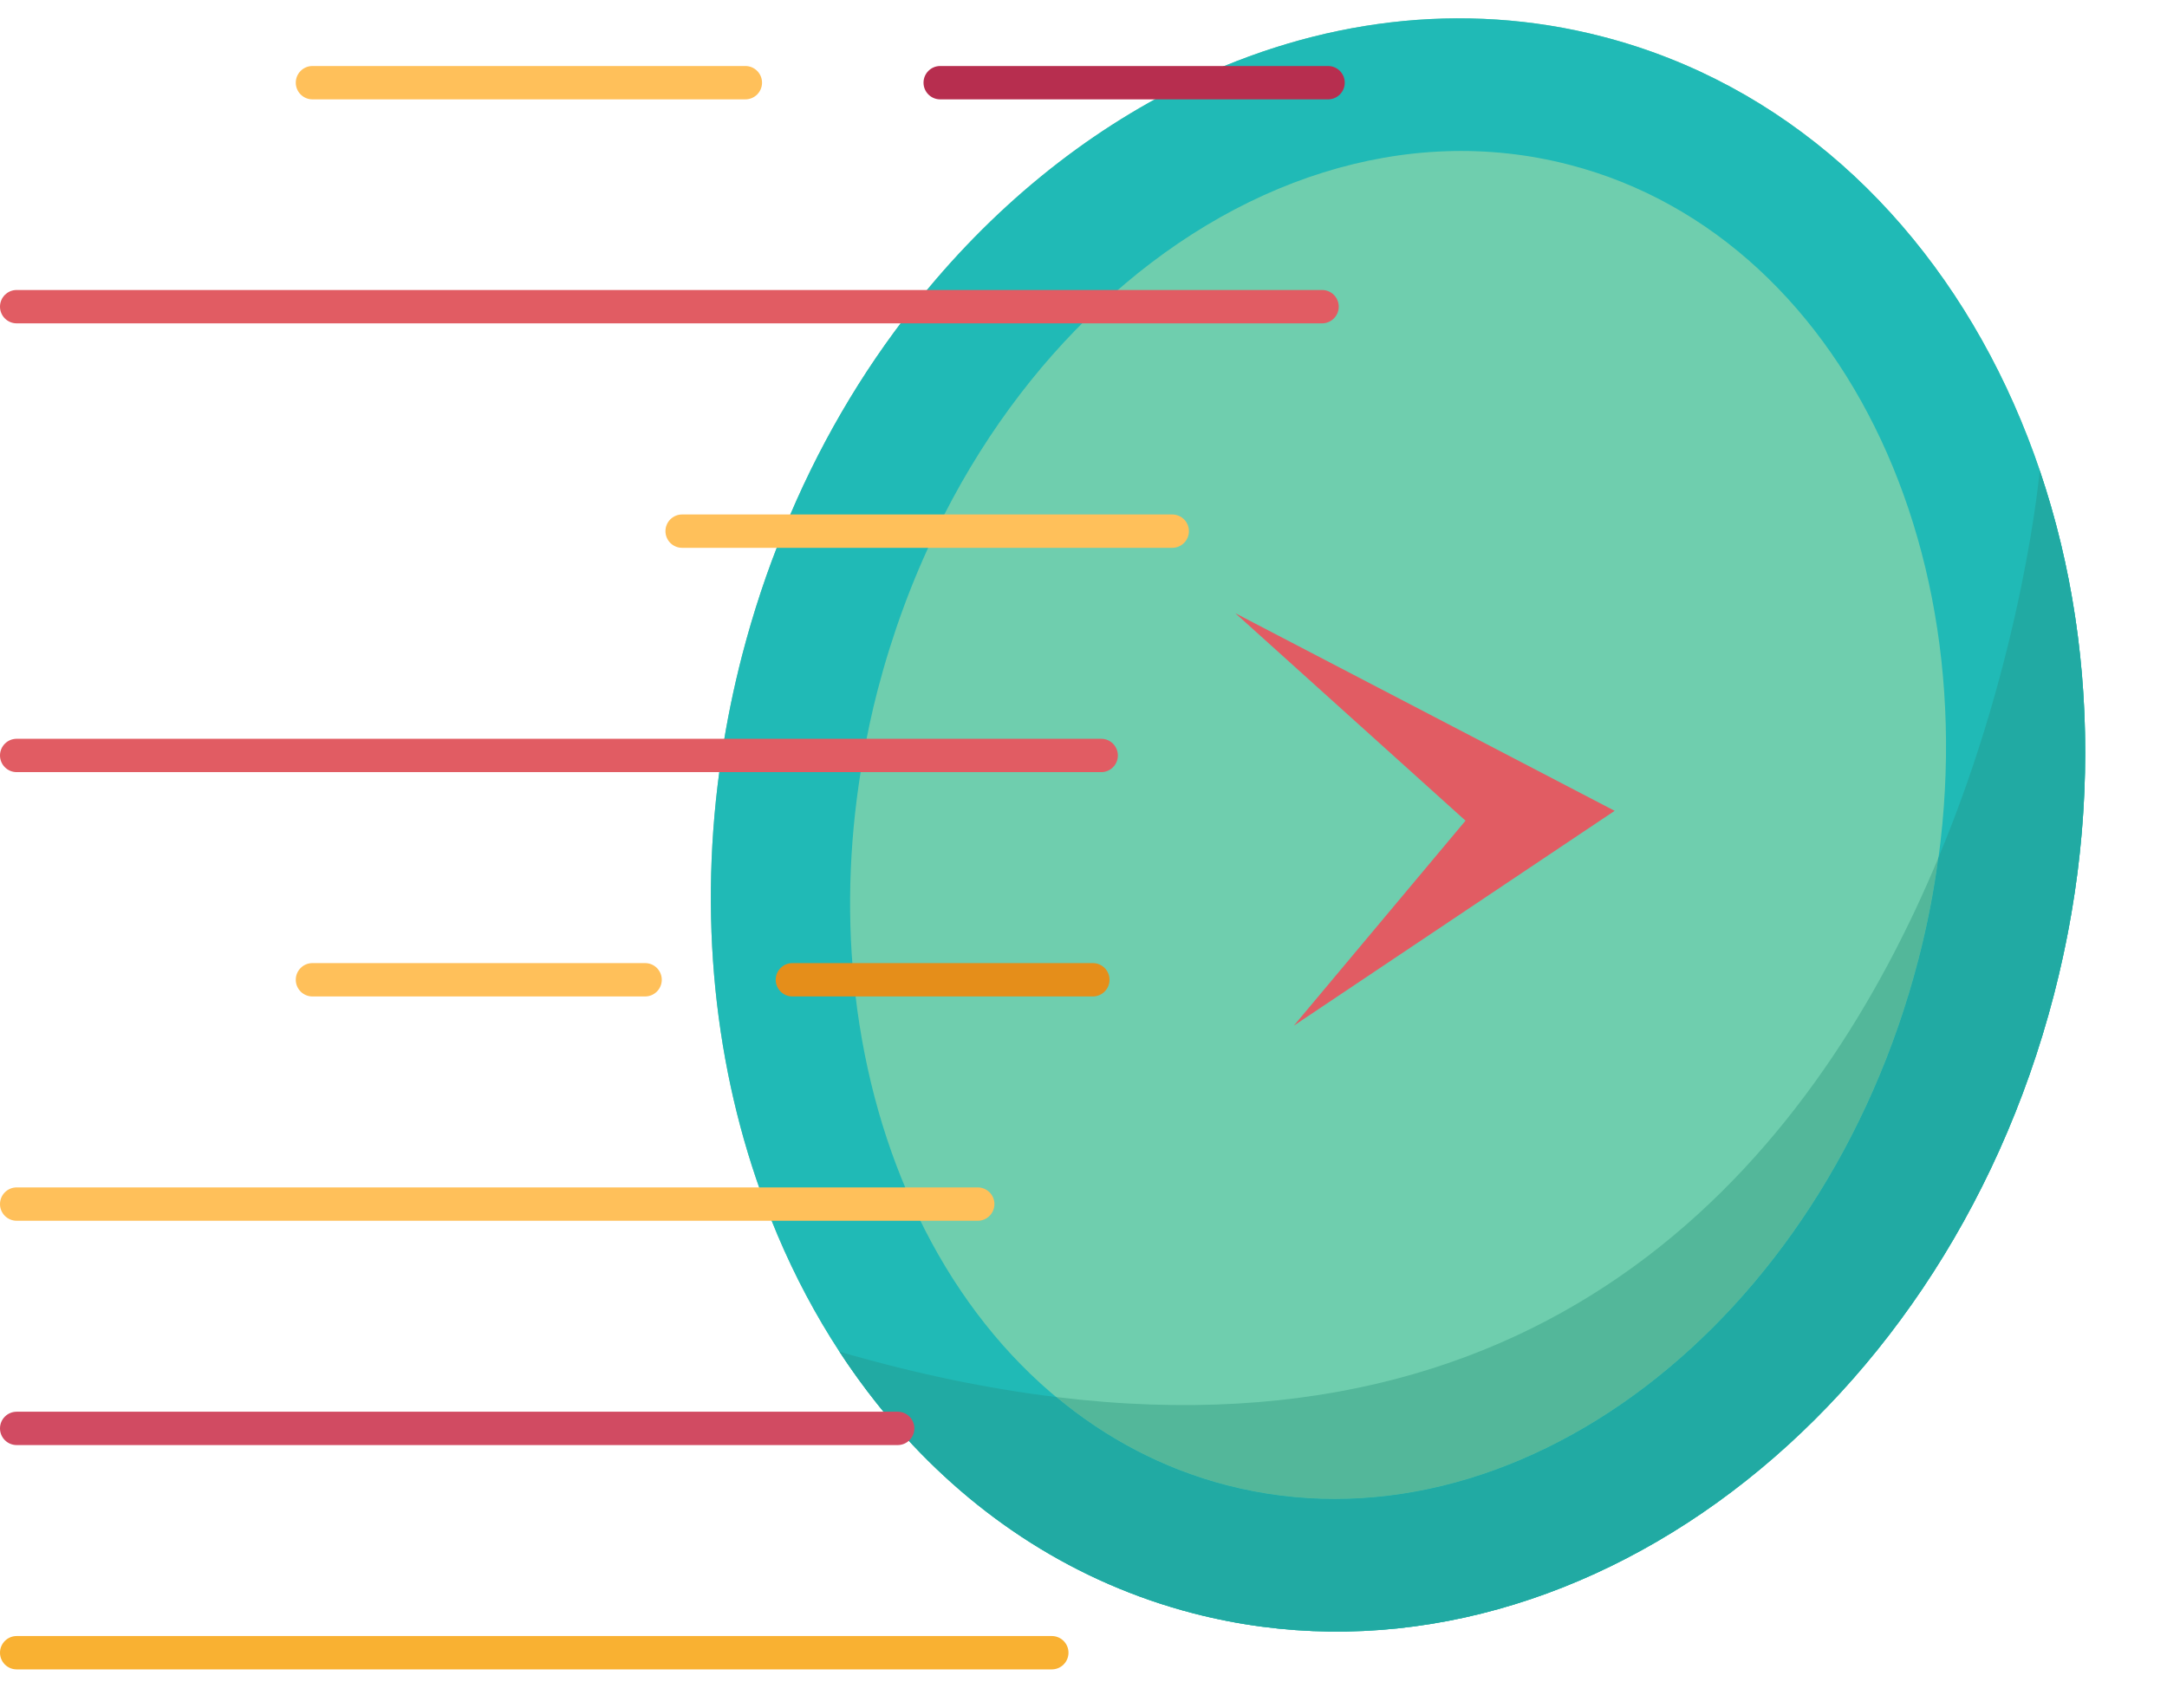 <?xml version="1.0" encoding="UTF-8"?><svg xmlns="http://www.w3.org/2000/svg" xmlns:xlink="http://www.w3.org/1999/xlink" height="102.4" preserveAspectRatio="xMidYMid meet" version="1.0" viewBox="0.0 -1.1 129.9 102.4" width="129.9" zoomAndPan="magnify"><g><g id="change1_1"><path d="M96.07,1.098c-8.44-2.19-17.09-1.02-24.91,2.76c-6.15,2.98-11.79,7.58-16.4,13.43 c-3.13,3.95-5.78,8.47-7.8,13.46c-0.98,2.38-1.8,4.86-2.47,7.43c-0.52,2.01-0.93,4.02-1.23,6.02c-1.45,9.55-0.42,18.85,2.61,26.9 c1.89,5.06,4.58,9.62,7.94,13.45c4.7,5.35,10.71,9.27,17.73,11.09c21.72,5.62,44.81-10.98,51.58-37.09 C129.89,32.448,117.78,6.718,96.07,1.098z" fill="#6fceae"/></g><g><g id="change2_3"><path d="M96.79 47.518L77.56 60.398 87.85 48.108 74.05 35.668z" fill="#e15c63"/></g><g id="change3_1"><path d="M96.07,1.098c-8.44-2.19-17.09-1.02-24.91,2.76c-6.15,2.98-11.79,7.58-16.4,13.43 c-3.13,3.95-5.78,8.47-7.8,13.46c-0.98,2.38-1.8,4.86-2.47,7.43c-0.52,2.01-0.93,4.02-1.23,6.02c-1.45,9.55-0.42,18.85,2.61,26.9 c1.89,5.06,4.58,9.62,7.94,13.45c4.7,5.35,10.71,9.27,17.73,11.09c21.72,5.62,44.81-10.98,51.58-37.09 C129.89,32.448,117.78,6.718,96.07,1.098z M115,56.448c-5.67,21.86-24.24,35.97-41.47,31.51c-8.45-2.2-15.02-8.46-18.83-16.86 c-1.85-4.06-3.05-8.61-3.52-13.45c-0.42-4.31-0.25-8.84,0.58-13.45c0.23-1.3,0.51-2.61,0.85-3.92c0.88-3.37,2.06-6.57,3.5-9.53 c2.55-5.28,5.91-9.84,9.79-13.46c8.06-7.56,18.34-11.06,28.17-8.51C111.3,13.238,120.67,34.578,115,56.448z" fill="#20bab6"/></g></g><g><g><g><g id="change4_1"><path d="M116.19,50.348c-0.26,2.02-0.66,4.06-1.19,6.1c-5.67,21.86-24.24,35.97-41.47,31.51 c-3.82-0.99-7.25-2.82-10.21-5.29C94.29,86.458,109.16,67.208,116.19,50.348z" fill="#53b79a"/></g><g id="change5_1"><path d="M122.27,27.118c3.2,9.41,3.71,20.39,0.85,31.43c-6.77,26.11-29.86,42.71-51.58,37.09 c-7.02-1.82-13.03-5.74-17.73-11.09c-1.26-1.44-2.43-2.98-3.49-4.6c4.62,1.34,8.95,2.23,13,2.72c2.96,2.47,6.39,4.3,10.21,5.29 c17.23,4.46,35.8-9.65,41.47-31.51c0.53-2.04,0.93-4.08,1.19-6.1C121.3,38.108,122.27,27.118,122.27,27.118z" fill="#21aaa3"/></g></g><g><g id="change2_1"><path d="M79.25,16.288H1c-0.553,0-1,0.448-1,1s0.447,1,1,1h78.25c0.553,0,1-0.448,1-1 S79.803,16.288,79.25,16.288z" fill="#e15c63"/></g><g id="change2_2"><path d="M66.01,43.198H1c-0.553,0-1,0.448-1,1s0.447,1,1,1h65.01c0.553,0,1-0.448,1-1 S66.563,43.198,66.01,43.198z" fill="#e15c63"/></g><g id="change6_1"><path d="M65.51,56.648H47.5c-0.553,0-1,0.448-1,1s0.447,1,1,1h18.01c0.553,0,1-0.448,1-1 S66.063,56.648,65.51,56.648z" fill="#e58e1a"/></g><g id="change7_1"><path d="M38.67,58.648c0.553,0,1-0.448,1-1s-0.447-1-1-1H18.73c-0.553,0-1,0.448-1,1s0.447,1,1,1H38.67z" fill="#ffc05a"/></g><g id="change8_1"><path d="M79.61,2.858H56.36c-0.553,0-1,0.448-1,1s0.447,1,1,1h23.25c0.553,0,1-0.448,1-1 S80.163,2.858,79.61,2.858z" fill="#b72e4f"/></g><g id="change7_2"><path d="M18.73,4.858H44.68c0.553,0,1-0.448,1-1s-0.447-1-1-1H18.73c-0.553,0-1,0.448-1,1 S18.178,4.858,18.73,4.858z" fill="#ffc05a"/></g><g id="change7_3"><path d="M0,71.098c0,0.552,0.447,1,1,1h57.61c0.553,0,1-0.448,1-1s-0.447-1-1-1H1 C0.447,70.098,0,70.546,0,71.098z" fill="#ffc05a"/></g><g id="change9_1"><path d="M1,85.548h52.81c0.553,0,1-0.448,1-1s-0.447-1-1-1H1c-0.553,0-1,0.448-1,1S0.447,85.548,1,85.548 z" fill="#d14b62"/></g><g id="change10_1"><path d="M63.05,96.998H1c-0.553,0-1,0.448-1,1s0.447,1,1,1h62.05c0.553,0,1-0.448,1-1 S63.603,96.998,63.05,96.998z" fill="#f9b132"/></g><g id="change7_4"><path d="M70.27,29.748H40.89c-0.553,0-1,0.448-1,1s0.447,1,1,1h29.38c0.553,0,1-0.448,1-1 S70.822,29.748,70.27,29.748z" fill="#ffc05a"/></g></g></g></g></g></svg>